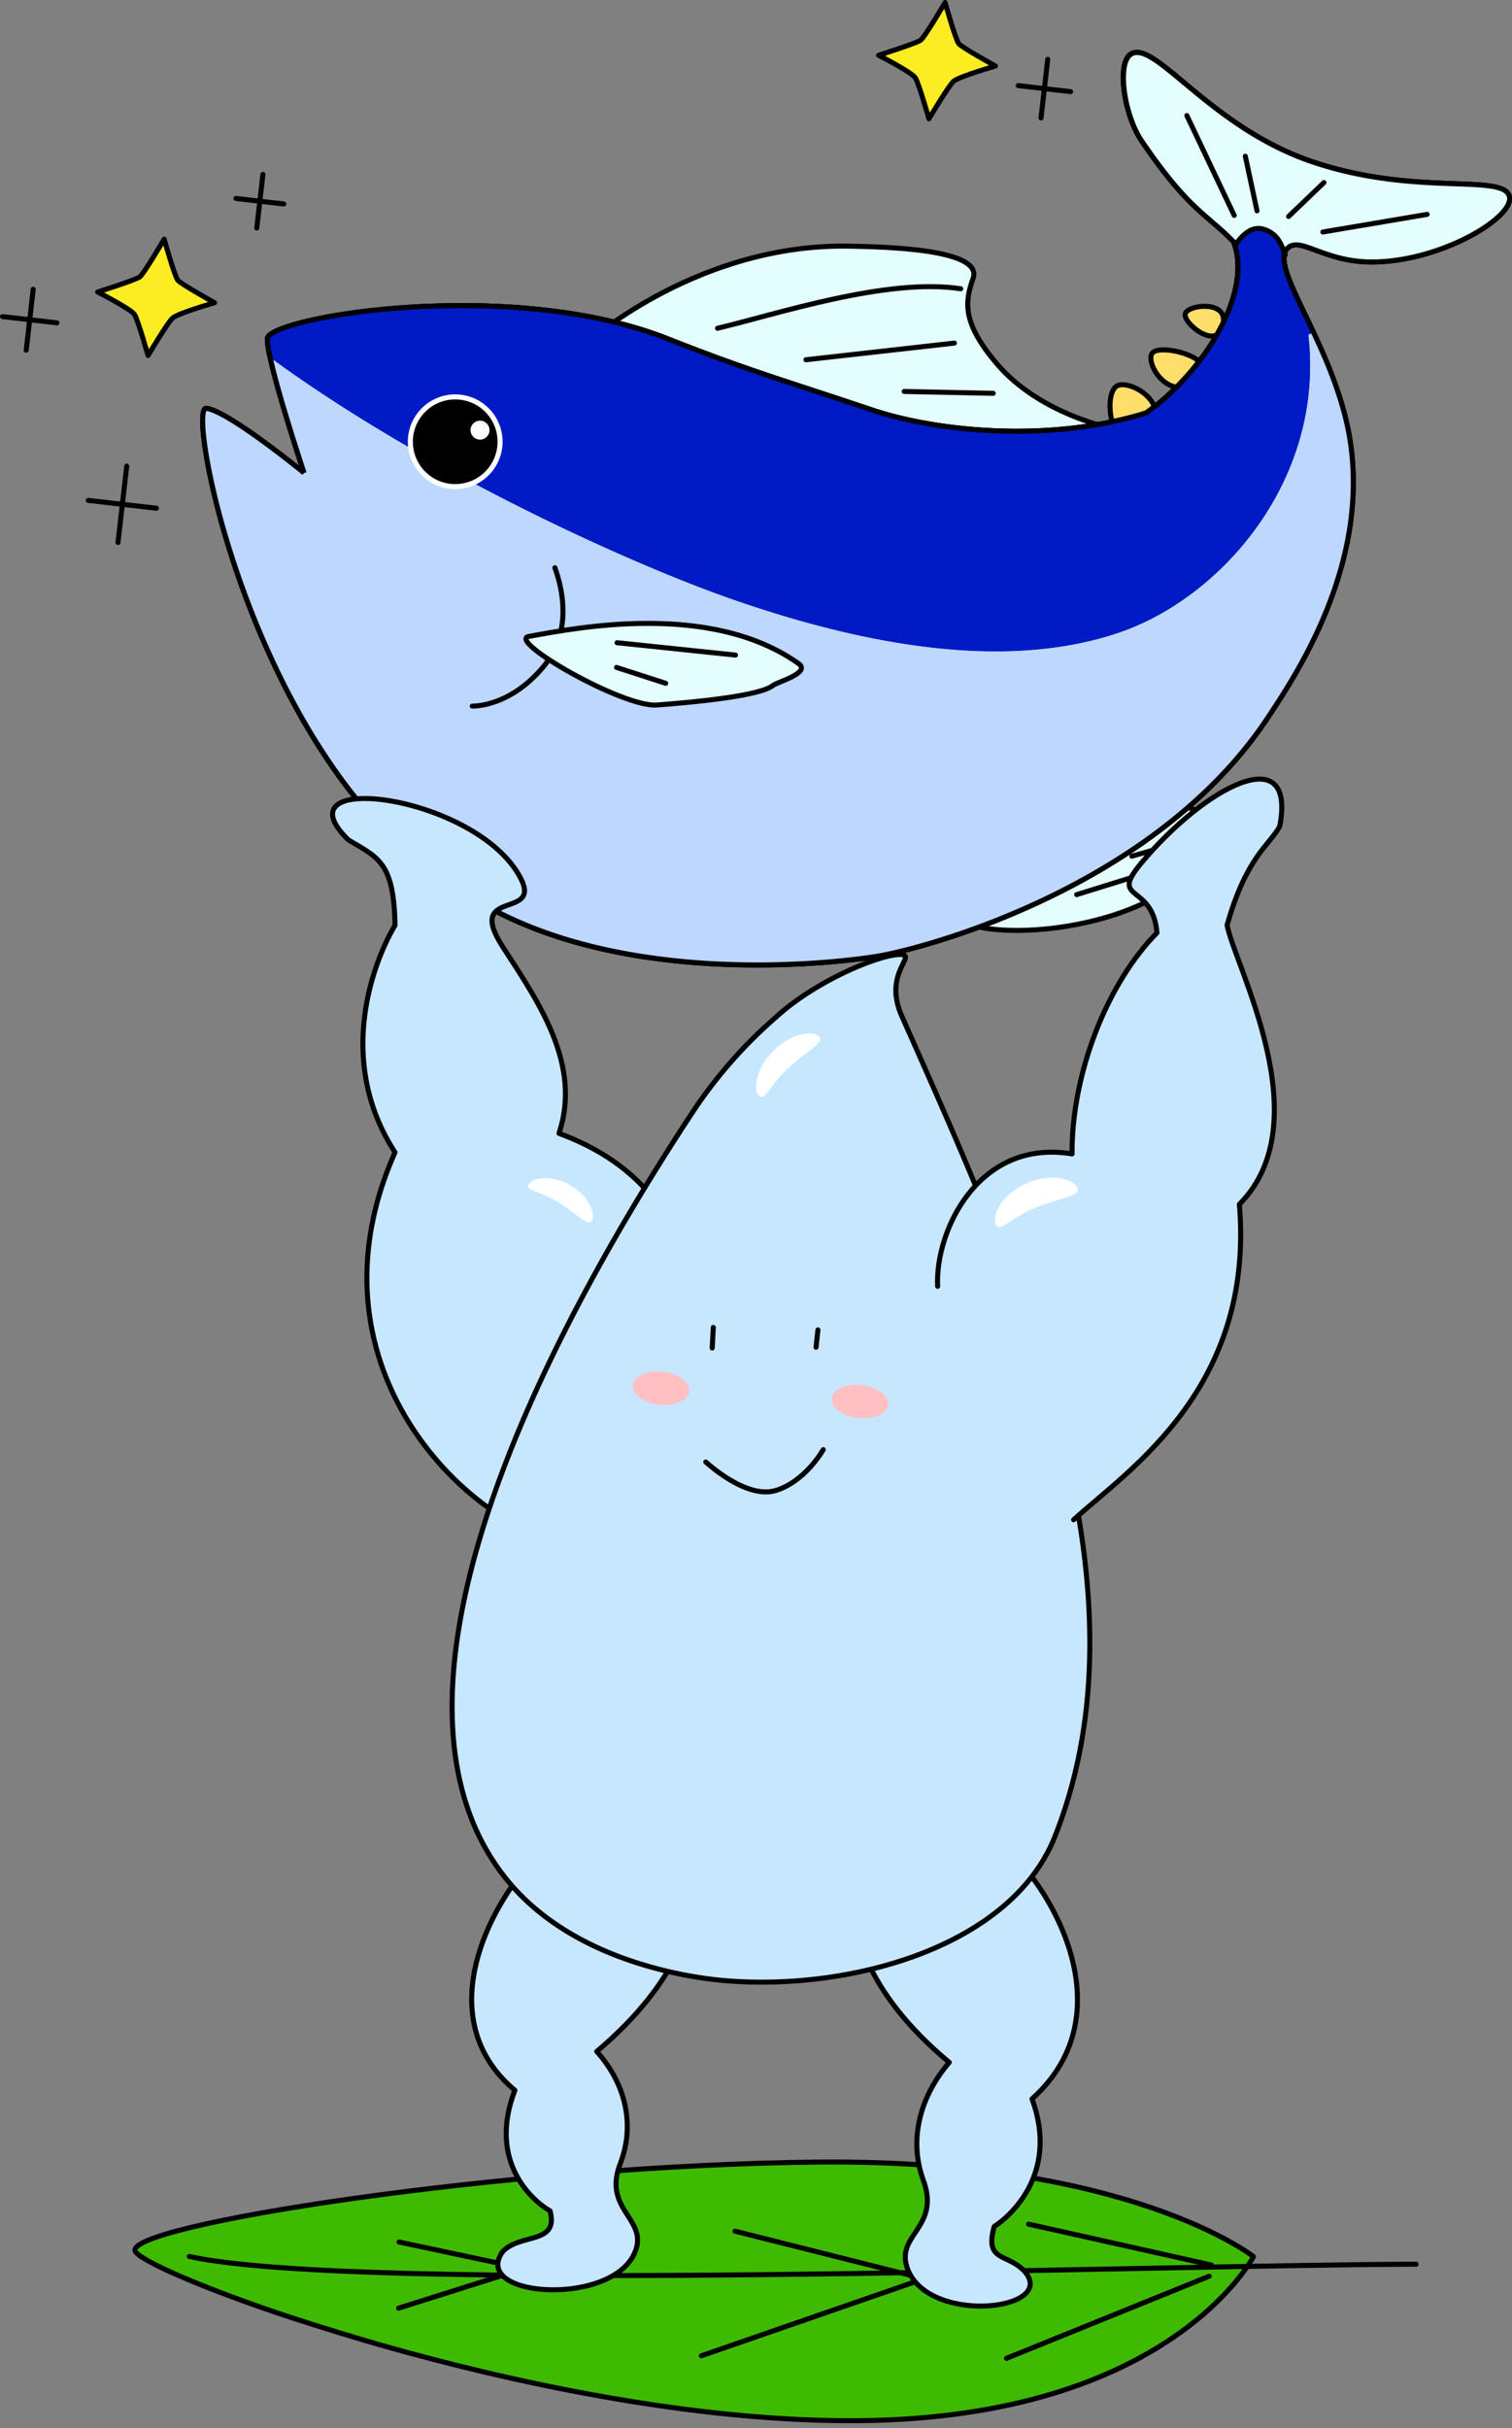 <svg xmlns="http://www.w3.org/2000/svg" width="301" height="483.34"><rect width="100%" height="100%" fill="#808080" stroke="none"/><defs><style>.cls-13,.cls-2,.cls-4,.cls-8{stroke:#000}.cls-13,.cls-2,.cls-4{stroke-linecap:round;stroke-linejoin:round}.cls-2,.cls-8{fill:none}.cls-4{fill:#e3fffd}.cls-11{fill:#fff}.cls-13{fill:#c6e7ff}.cls-14{fill:#ffc0c4}</style></defs><g id="つなchan"><path d="M249.53 449.17s-24.47-19.39-86.45-18.82S23.3 443.12 27 448.23c1.3 1.83 12.19 6.73 28.47 12.24l2.31.77c6.15 2 13 4.14 20.33 6.19l2.85.79c27.16 7.4 60.5 13.88 90.09 13.61 61.95-.57 78.48-32.66 78.48-32.66z" stroke-linecap="round" stroke-linejoin="round" stroke="#000" fill="#3ebb00"/><path class="cls-2" d="M37.69 449.15c34 7.39 187.1 1.75 244.21 1.53m-202.54 8.75l24.35-7.69m35.92 17.17l45.09-15.61m15.65 16.12l40.35-16.35m-94.39-8.96l36.65 9.22m-103.53-7.06l22.5 4.78m102.83-8.34l36.4 8.14"/><path d="M224.09 87.7c-3.3-1-4.13-9.49-1.74-10.87 2.05-1.17 8.16 1.91 7.75 6.07-.3 2.99-3.85 5.45-6.01 4.8zM235 77.1c-4.11.13-6.86-5.43-5.57-6.86 1.47-1.63 9.82.3 10.21 3.1.22 1.66-2.23 3.66-4.64 3.76zm7.46-10.61c-2.15 1.68-6.86-2.41-6.51-4s6.27-2.48 7.42.15a3.67 3.67 0 01-.91 3.85z" fill="#ffde6c" stroke-linecap="round" stroke-linejoin="round" stroke="#000"/><path class="cls-4" d="M117.66 67.61s21.8-19.24 51.58-18.61c6.89.14 26.57.55 24.48 6.41-1.68 4.73-2.15 8.82 4.58 16.83 8.94 10.67 24.33 13.31 24.33 13.31s-38.52 6.09-51.31 5.82-53.66-23.76-53.66-23.76zm70.52 112.71c1.69 7.1 27.92 6.49 42.37-2.07 6.42-3.81 14.11-7.9 12.1-13.54-1.65-4.71-13.41-4.92-15.65-5.24-18.68-2.72-40.69 13.01-38.82 20.85z"/><path class="cls-2" d="M300.39 38.92c1.52 4-13.06 13-26.85 13.22-9.78.17-14.59-5.12-17.17-2.82a2.22 2.22 0 00-.66 1c-.89-2.67-1.93-3.87-3.7-4.58-2-.84-3.93-.08-6 2.83l-.27.09c-.07-.2-.14-.4-.22-.59-5.39-5.57-8.95-6.32-18.29-20.07-3.51-5.19-5-15.53-2.1-17.28 4.75-2.87 15.68 14.51 36 21.42s37.62 2.43 39.26 6.78zM60.53 94.14c-.15-.48-5-15-6.69-22.71l.28-.06c31.35 22.86 72.22 41.18 92 48 27.05 9.37 54.54 14 76.65 6.51 20.57-7 41-30.65 37.66-59.27l1-.47c2.69 5.73 5.58 12.52 7 19.83 4.8 25.31-10.11 47.89-16 56.77-22.53 34.14-68.92 46.15-77.78 47.61s-48.83 6-77.54-9.82C51.8 159.44 36.67 80.7 41.08 81.28s18.99 12.48 19.45 12.86z"/><path class="cls-2" d="M261.44 66.17l-1 .47c3.34 28.62-17.09 52.26-37.66 59.27-22.11 7.52-49.6 2.86-76.65-6.51-19.79-6.85-60.66-25.17-92-48l-.28.06a19.63 19.63 0 01-.63-4c.12-4.26 48.18-12.46 79.72 0 16.25 6.43 24.29 8.64 40.56 14.13 12.83 4.32 35.31 6.64 54.63.64 11.14-7.83 21-23.18 17.66-33.5l.27-.09c2-2.91 3.92-3.67 6-2.83 1.77.71 2.81 1.91 3.7 4.58-.9 2.75 2.24 8.39 5.68 15.78z"/><path class="cls-2" d="M60.54 94.15c-.15-.48-5-15-6.69-22.71a19.63 19.63 0 01-.63-4c.12-4.26 48.18-12.46 79.72 0 16.25 6.43 24.29 8.64 40.56 14.13 12.83 4.32 35.31 6.64 54.63.64 11.14-7.83 21-23.18 17.66-33.5-.07-.2-.14-.4-.22-.59-5.39-5.57-8.95-6.32-18.29-20.07-3.51-5.19-5-15.53-2.1-17.28 4.75-2.87 15.68 14.51 36 21.42s37.6 2.38 39.24 6.73c1.52 4-13.06 13-26.85 13.22-9.78.17-14.59-5.12-17.17-2.82a2.22 2.22 0 00-.66 1c-.85 2.77 2.27 8.41 5.73 15.8 2.69 5.73 5.58 12.52 7 19.83 4.8 25.31-10.11 47.89-16 56.77-22.53 34.14-68.92 46.15-77.78 47.61s-48.83 6-77.54-9.82C51.8 159.44 36.67 80.7 41.08 81.28s19 12.48 19.45 12.86"/><path class="cls-2" d="M255.85 50.79l-.14-.42c-.89-2.67-1.93-3.87-3.7-4.58-2-.84-3.93-.08-6 2.83"/><path d="M300.39 38.92c1.52 4-13.06 13-26.85 13.22-9.78.17-14.59-5.12-17.17-2.82a2.22 2.22 0 00-.66 1c-.89-2.67-1.93-3.87-3.7-4.58-2-.84-3.93-.08-6 2.83l-.27.09c-.07-.2-.14-.4-.22-.59-5.39-5.57-8.95-6.32-18.29-20.07-3.51-5.19-5-15.53-2.1-17.28 4.75-2.87 15.68 14.51 36 21.42s37.62 2.43 39.26 6.78z" fill="#e3fffd"/><path d="M60.53 94.14c-.15-.48-5-15-6.69-22.71l.28-.06c31.35 22.86 72.22 41.18 92 48 27.05 9.37 54.54 14 76.65 6.51 20.57-7 41-30.65 37.66-59.27l1-.47c2.69 5.73 5.58 12.52 7 19.83 4.8 25.31-10.11 47.89-16 56.77-22.53 34.14-68.92 46.15-77.78 47.61s-48.83 6-77.54-9.82C51.8 159.44 36.67 80.7 41.08 81.28s18.99 12.48 19.45 12.86z" fill="#bdd7ff"/><path d="M261.44 66.17l-1 .47c3.34 28.62-17.09 52.26-37.66 59.27-22.11 7.52-49.6 2.86-76.65-6.51-19.79-6.85-60.66-25.17-92-48l-.28.06a19.63 19.63 0 01-.63-4c.12-4.26 48.18-12.46 79.72 0 16.25 6.43 24.29 8.64 40.56 14.13 12.83 4.32 35.31 6.64 54.63.64 11.14-7.83 21-23.18 17.66-33.5l.27-.09c2-2.91 3.92-3.67 6-2.83 1.77.71 2.81 1.91 3.7 4.58-.9 2.75 2.24 8.39 5.68 15.78z" fill="#001ac6"/><path class="cls-8" d="M60.54 94.15c-.15-.48-5-15-6.69-22.71a19.63 19.63 0 01-.63-4c.12-4.26 48.18-12.46 79.72 0 16.25 6.43 24.29 8.64 40.56 14.13 12.83 4.32 35.31 6.64 54.63.64 11.14-7.83 21-23.18 17.66-33.5-.07-.2-.14-.4-.22-.59-5.39-5.57-8.95-6.32-18.29-20.07-3.51-5.19-5-15.53-2.1-17.28 4.75-2.87 15.68 14.51 36 21.42s37.6 2.38 39.24 6.73c1.52 4-13.06 13-26.85 13.22-9.78.17-14.59-5.12-17.17-2.82a2.22 2.22 0 00-.66 1c-.85 2.77 2.27 8.41 5.73 15.8 2.69 5.73 5.58 12.52 7 19.83 4.8 25.31-10.11 47.89-16 56.77-22.53 34.14-68.92 46.15-77.78 47.61s-48.83 6-77.54-9.82C51.8 159.44 36.67 80.7 41.08 81.28s19 12.48 19.45 12.86"/><path class="cls-8" d="M255.85 50.79l-.14-.42c-.89-2.67-1.93-3.87-3.7-4.58-2-.84-3.93-.08-6 2.83"/><circle cx="90.62" cy="87.93" r="8.93" stroke="#fff" stroke-linecap="round" stroke-linejoin="round"/><path d="M236.27 23l9.43 19.88" fill="#bdd7ff" stroke-linecap="round" stroke-linejoin="round" stroke="#000"/><path class="cls-4" d="M142.84 65.34c11.55-2.72 33.69-10.13 48.41-7.86m-30.81 14.13L190 68.29m-10 9.63l17.72.37"/><path class="cls-2" d="M214.34 178.07l20.81-6.46m-9.82-1.19l12.87-3.67m18.32-123.66l7.04-6.75m-.21 9.84l20.75-3.51m-36.19-11.58l2.33 10.88M110.46 113c1.45 4 3.61 12.65-2.26 19.68-6.17 7.41-12.75 7.87-14.19 7.87"/><path class="cls-4" d="M105.27 126.68c9.2-1.66 36.07-7.06 53.67 5.38 2.64 1.86-4.19 3.66-5.08 4.39-1.41 1.15-7 2.66-23.11 3.88-6.75.52-29.96-12.84-25.48-13.65z"/><path class="cls-2" d="M122.84 127.93l23.58 2.46m-23.68 2.46l9.78 3.16"/><circle class="cls-11" cx="95.56" cy="85.62" r="1.89"/><path class="cls-2" d="M17.57 99.6l13.57 1.56m-5.91-8.38l-1.74 15.2M46.97 39.5l9.53 1.1m-4.16-5.89l-1.22 10.68M.5 63.02l10.83 1.24m-4.72-6.68L5.22 69.7M202.7 17.04l10.43 1.2m-4.55-6.44l-1.34 11.68"/><path d="M32.68 47.61s2.08 7.37 2.71 8.16 7.32 4.48 7.32 4.48-7.35 2.12-8.36 3.06-4.88 7.45-4.88 7.45-2-7.05-2.69-8.15-7.34-4.49-7.34-4.49 7.55-2.38 8.38-3 4.86-7.51 4.86-7.51zM188.14.5s2.08 7.37 2.71 8.17 7.32 4.47 7.32 4.47-7.35 2.12-8.36 3.06-4.88 7.45-4.88 7.45-2-7-2.7-8.14S174.9 11 174.9 11s7.55-2.38 8.38-3 4.86-7.5 4.86-7.5z" fill="#fbed21" stroke-linecap="round" stroke-linejoin="round" stroke="#000"/><path class="cls-13" d="M115.08 363.07c-10.41 4-33.77 35.22-12.58 53-5.43 14.07 3.36 21.92 7 24 1.81 6.81-6 4.33-9.49 8.18-6.41 9.32 23.25 11 26.67-.74 1.76-6-6.64-7.94-3.2-16.86 3.25-8.44.48-16.58-4.69-22.31 16.78-14.15 19.84-27.18 19.36-33.59s-13.84-15.21-23.07-11.68zm78.37 0c10.56 3.65 33.86 35.11 12 54.71 5.29 14.41-3.81 23-7.53 25.4-2 7.19 2.65 5.19 6.11 9 6.68 7.87-20.3 10.76-23.59-1.3-1.69-6.19 6.74-7.74 3.38-16.88-3.17-8.64-.21-17.26 5.16-23.49-16.88-14-19.78-27.39-19.18-34.1s14.3-16.57 23.65-13.34zm-78.81-56.39c-14.88 1.79-56.6-31-36-77.31-12.23-18.82-3.85-38.8 0-45.19-.22-12.67-3.41-13.47-9.29-17-14.52-14.14 25.47-9.07 34.24 7.51 4.51 8.5-11.21 1.91-3.46 13.85 7.34 11.29 15.67 23.48 11.15 37.06 26.88 9.88 26.81 32.34 28.59 43.29s-12.04 36.21-25.23 37.79z"/><path class="cls-13" d="M154.6 202.35a93.1 93.1 0 00-16.24 18.3c-25 37.81-69.24 115.47-37.05 154 14.23 17 39.44 19.31 43.36 19.62 25.18 2 56.69-7 65.31-28.66 18.5-46.49-3.45-102-23.6-147.86-2.33-5.32-4.64-10.5-6.87-15.53-3.87-8.77 3.46-12.22-.43-12.22s-16.45 5.05-24.48 12.35z"/><path class="cls-2" d="M140.5 291s8 7.49 13.93 5.68 9.46-8.14 9.46-8.14"/><path class="cls-13" d="M213.73 302.5c10.75-9.81 36.05-26.1 33-62.79 16.26-16.4-.89-47.37-2.45-55.56 3.86-13.66 8.38-15.83 10.48-19.67 3.39-17.65-15.06-7.72-27.62 7.38-6.45 7.75 2.37 3.84 3.18 13.82-9.76 9.85-17 27.8-16.9 44-18.63-3.09-27.3 15.36-26.76 26.36"/><path class="cls-2" d="M142 264.21l-.22 4.11m21.05-3.61l-.38 3.46"/><path class="cls-11" d="M117.82 243c-.79 1.34-3.28-1.69-7-3.88s-6.32-2.06-5.54-3.41 4.51-1.95 8.28.24 5.04 5.65 4.26 7.05zm45.27-36.68c1.2 1.22-2.9 3.11-6.51 6.62s-4.31 6.33-5.5 5.11-.61-5.46 3-9 7.82-3.96 9.01-2.73zm51.42 30.12c.78 1.77-4 2-8.93 4.19s-6.58 4.81-7.37 3 1.28-5.95 6.17-8.1 9.34-.87 10.13.91z"/><ellipse class="cls-14" cx="131.59" cy="276.31" rx="3.3" ry="5.66" transform="rotate(-83.45 131.603 276.315)"/><ellipse class="cls-14" cx="171.16" cy="278.95" rx="3.3" ry="5.66" transform="rotate(-83.45 171.177 278.962)"/></g></svg>